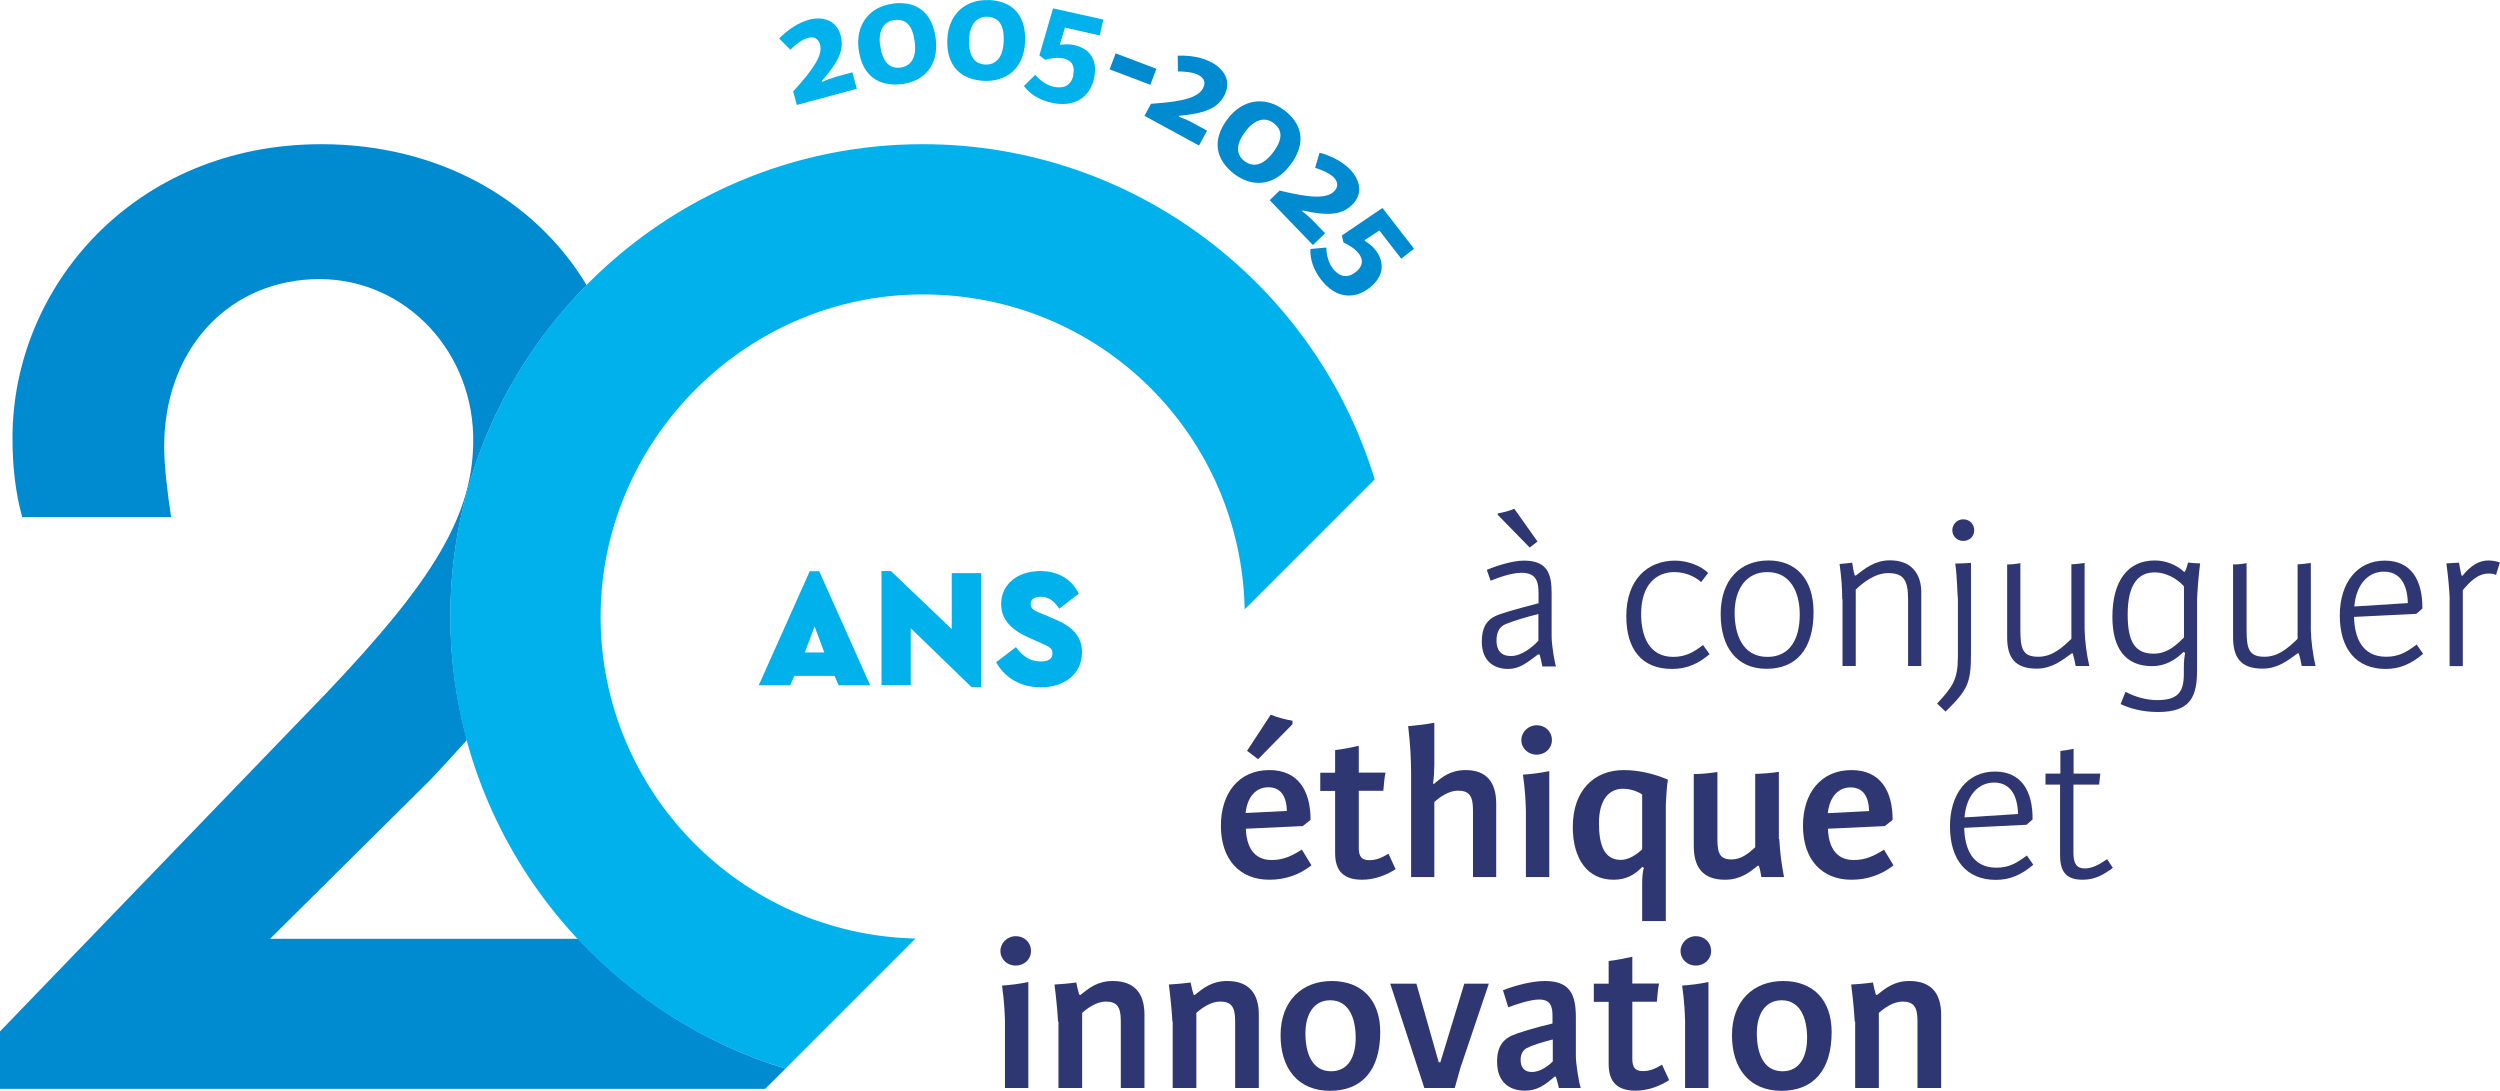 <?xml version="1.0" encoding="UTF-8"?>
<svg id="uuid-490ad381-c850-416e-bff6-c8f0d7baa0b9" data-name="Calque 1" xmlns="http://www.w3.org/2000/svg" viewBox="0 0 170.08 74.2">
  <g>
    <path d="m104.65,44.51c-.78.59-1.28,1-2.05,1-.86,0-1.79-.44-1.79-1.87,0-1.01.39-1.46.87-1.7.39-.21,1.36-.47,2.99-.9v-.62c0-.8-.11-1.45-1.15-1.45-.74,0-1.64.35-2.11.54l-.26-.74c.72-.3,1.76-.63,2.53-.63,1.61,0,1.88.92,1.88,2.22v2.91c0,.69.23,1.91.3,2.07h-.93c-.06-.32-.11-.53-.18-.8l-.11-.02Zm.01-2.74c-.89.23-1.61.44-2.23.69-.41.17-.62.53-.62,1.13s.27,1.04.98,1.04,1.43-.57,1.87-1.04v-1.82Zm-2.76-6.84c.32-.06.8-.17,1.12-.32l1.58,2.23-.53.41-2.17-2.22v-.11Z" style="fill: #2f3772; stroke-width: 0px;"/>
    <path d="m116.3,44.51c-.71.6-1.48,1-2.55,1-2.08,0-3.11-1.36-3.11-3.59,0-2.46,1.42-3.78,3.32-3.78.84,0,1.76.35,2.25.84l-.48.62c-.24-.23-.9-.68-1.82-.68-1.19,0-2.26.81-2.26,2.85,0,1.42.48,2.92,2.19,2.92.89,0,1.46-.38,2.02-.81l.45.63Z" style="fill: #2f3772; stroke-width: 0px;"/>
    <path d="m117.06,41.78c0-2.32,1.31-3.65,3.26-3.65,1.82,0,3.06,1.22,3.06,3.51,0,2.5-1.16,3.86-3.2,3.86s-3.12-1.49-3.12-3.72Zm5.38.02c0-1.45-.59-2.88-2.2-2.88-1.46,0-2.23,1.18-2.23,2.77,0,1.42.51,3,2.23,3,1.54,0,2.2-1.22,2.2-2.89Z" style="fill: #2f3772; stroke-width: 0px;"/>
    <path d="m125.33,40.77c0-.71-.05-1.45-.18-2.4.36-.03.59-.06.86-.09.03.26.08.56.17.87h.08c.65-.5,1.3-1.03,2.32-1.03,1.39,0,2.13.84,2.13,2.2v4.99h-.9v-4.54c0-1.3-.3-1.78-1.36-1.78-.9,0-1.72.66-2.2,1.12v5.2h-.9v-4.55Z" style="fill: #2f3772; stroke-width: 0px;"/>
    <path d="m131.78,47.87c1.06-1.15,1.42-1.63,1.42-3.2v-3.89c-.05-.56-.05-1.49-.18-2.44.24-.01.68-.01,1.07-.05v6.18c0,2.02-.23,2.47-1.73,3.94l-.57-.54Zm1.78-12.54c.47,0,.75.36.75.75s-.3.72-.75.72c-.42,0-.74-.33-.74-.72s.3-.75.74-.75Z" style="fill: #2f3772; stroke-width: 0px;"/>
    <path d="m136.55,38.4c.33,0,.6-.03.9-.09v4.52c0,1.31.15,1.85,1.22,1.85.96,0,1.64-.63,2.25-1.22v-5.07c.36-.01.56-.05.9-.09v4.54c.02.8.14,1.69.32,2.47h-.93c-.06-.35-.12-.6-.2-.86h-.07c-.65.48-1.36,1.04-2.38,1.04-1.51,0-2.01-.78-2.01-2.14v-4.96Z" style="fill: #2f3772; stroke-width: 0px;"/>
    <path d="m144.61,47.07c.63.33,1.39.56,2.14.56,1.37,0,1.82-.5,1.82-1.76v-.42c0-.51.05-.84.09-1.04l-.12-.05c-.57.56-1.25.96-2.13.96-1.81,0-2.7-1.21-2.7-3.35,0-2.47,1.06-3.84,2.88-3.84.72,0,1.45.27,1.99.77h.06c.09-.17.2-.51.21-.63.27.03.53.06.83.06-.12.9-.18,1.84-.21,2.46v4.79c0,1.78-.41,2.86-2.65,2.86-1.04,0-1.9-.23-2.55-.54l.33-.83Zm3.97-7.18c-.51-.57-1.27-.95-1.99-.95-1.07,0-1.84.74-1.84,2.86,0,1.87.5,2.67,1.76,2.67.92,0,1.49-.53,2.07-1.1v-3.48Z" style="fill: #2f3772; stroke-width: 0px;"/>
    <path d="m151.94,38.4c.33,0,.6-.03.9-.09v4.52c0,1.31.15,1.85,1.22,1.85.96,0,1.64-.63,2.25-1.22v-5.07c.36-.01.56-.05.9-.09v4.54c.02.8.14,1.69.32,2.47h-.94c-.06-.35-.12-.6-.2-.86h-.08c-.65.48-1.36,1.04-2.38,1.04-1.51,0-2.01-.78-2.01-2.14v-4.96Z" style="fill: #2f3772; stroke-width: 0px;"/>
    <path d="m164.85,44.48c-.83.71-1.63,1.03-2.55,1.03-1.98,0-3.12-1.33-3.12-3.65,0-2.14,1.13-3.72,3.06-3.72,1.78,0,2.58,1.31,2.56,3.26l-.41.36-4.24.21c.03,1.34.5,2.71,2.19,2.71.87,0,1.4-.33,2.07-.83l.44.63Zm-1.04-3.45c-.03-1.28-.53-2.14-1.63-2.14s-1.9.92-2.01,2.37l3.63-.23Z" style="fill: #2f3772; stroke-width: 0px;"/>
    <path d="m166.66,40.77c-.03-.6-.09-1.49-.23-2.44.36-.03.54-.03.86-.05.05.23.09.59.18.89h.06c.57-.72,1.15-1.04,1.76-1.04.33,0,.63.08.78.14l-.26.84c-.18-.08-.36-.09-.51-.09-.75,0-1.31.6-1.75,1.13v5.17h-.9v-4.55Z" style="fill: #2f3772; stroke-width: 0px;"/>
    <path d="m86.5,58.51c.83,0,1.42-.3,2.07-.71l.65,1.07c-.83.66-1.82.98-2.86.98-2.01,0-3.3-1.36-3.3-3.68,0-2.2,1.21-3.78,3.3-3.78,1.95,0,2.8,1.39,2.8,3.39l-.53.42-3.87.18c.03,1.13.48,2.13,1.75,2.13Zm-1.75-3.2l2.8-.14c-.03-1-.41-1.61-1.27-1.61s-1.43.69-1.54,1.75Zm.84-3.66l2.34-2.38v-.24c-.41-.06-1.1-.24-1.48-.41l-1.61,2.46.75.57Z" style="fill: #2f3772; stroke-width: 0px;"/>
    <path d="m94.95,59.13c-.6.38-1.39.72-2.28.72-1.24,0-1.84-.57-1.84-1.82v-4.22h-1.01v-1.24h1.01v-1.54c.53-.06,1.06-.17,1.61-.29v1.82h1.82c-.08.32-.12.95-.15,1.24h-1.67v3.89c0,.6.21.83.72.83.45,0,.83-.15,1.3-.44l.48,1.04Z" style="fill: #2f3772; stroke-width: 0px;"/>
    <path d="m97.55,53.34c.54-.47,1.13-.95,2.16-.95,1.46,0,2.08.87,2.08,2.29v4.99h-1.58v-4.57c0-.96-.27-1.31-1.02-1.31-.63,0-1.24.44-1.61.77v5.11h-1.58v-7.01c0-.89-.05-2.01-.2-3.26.59-.05,1.15-.11,1.78-.23v2.89c0,.33-.03.87-.09,1.25.03,0,.05.02.08.02Z" style="fill: #2f3772; stroke-width: 0px;"/>
    <path d="m104.54,49.34c.59,0,1.04.42,1.04,1.01,0,.56-.45.99-1.04.99s-1.04-.44-1.04-.99.47-1.01,1.04-1.01Zm.87,10.33h-1.6v-4.54c-.02-.66-.05-1.34-.2-2.43.5-.03,1.18-.11,1.79-.24v7.21Z" style="fill: #2f3772; stroke-width: 0px;"/>
    <path d="m113.47,53.04c-.08.48-.11,1.15-.14,1.69v7.93h-1.61v-2.5c0-.48.03-.87.12-1.12l-.12-.06c-.5.53-1.09.87-1.95.87-1.78,0-2.77-1.43-2.77-3.59,0-2.47,1.43-3.87,3.47-3.87,1.04,0,2.08.26,3,.65Zm-1.75,1.01c-.3-.21-.81-.39-1.31-.39-.94,0-1.63.74-1.63,2.34,0,1.49.36,2.5,1.49,2.5.53,0,1.06-.35,1.45-.72v-3.72Z" style="fill: #2f3772; stroke-width: 0px;"/>
    <path d="m121.05,57.09c.03.71.14,1.66.32,2.58h-1.54c-.05-.29-.08-.48-.17-.77h-.08c-.54.44-1.18.95-2.22.95-1.54,0-2.13-.87-2.13-2.31v-4.88c.56,0,1.07-.06,1.61-.14v4.61c0,.96.2,1.34.96,1.34.66,0,1.16-.41,1.61-.83v-4.99c.56-.02,1.12-.06,1.61-.14v4.57Z" style="fill: #2f3772; stroke-width: 0px;"/>
    <path d="m128.17,57.8l.65,1.07c-.83.66-1.82.98-2.86.98-2.01,0-3.3-1.36-3.3-3.68,0-2.2,1.21-3.78,3.3-3.78,1.95,0,2.8,1.39,2.8,3.39l-.53.42-3.87.18c.03,1.13.48,2.13,1.75,2.13.83,0,1.42-.3,2.07-.71Zm-1.01-2.62c-.03-1-.41-1.61-1.27-1.61s-1.43.69-1.54,1.75l2.8-.14Z" style="fill: #2f3772; stroke-width: 0px;"/>
    <path d="m138.33,58.83c-.83.71-1.63,1.03-2.55,1.03-1.97,0-3.12-1.33-3.12-3.65,0-2.14,1.13-3.72,3.06-3.72,1.78,0,2.58,1.31,2.56,3.26l-.41.36-4.24.21c.03,1.34.5,2.71,2.19,2.71.87,0,1.4-.33,2.07-.83l.44.63Zm-1.04-3.45c-.03-1.28-.53-2.14-1.63-2.14s-1.9.92-2.01,2.37l3.63-.23Z" style="fill: #2f3772; stroke-width: 0px;"/>
    <path d="m140.17,53.38h-1.01v-.75h1.01v-1.54c.3-.03.62-.09.9-.15v1.69h1.82c-.03.17-.06.57-.08.75h-1.75v4.64c0,.71.2,1.06.78,1.06.48,0,.95-.24,1.51-.63l.39.59c-.6.45-1.19.81-2.05.81-1.09,0-1.54-.51-1.54-1.66v-4.81Z" style="fill: #2f3772; stroke-width: 0px;"/>
    <path d="m69.1,63.69c.59,0,1.04.42,1.04,1.01,0,.56-.45.99-1.04.99s-1.04-.44-1.04-.99.47-1.01,1.04-1.01Zm.87,10.33h-1.6v-4.54c-.02-.66-.05-1.34-.2-2.43.5-.03,1.18-.11,1.79-.24v7.21Z" style="fill: #2f3772; stroke-width: 0px;"/>
    <path d="m71.98,69.5c-.03-.59-.11-1.49-.24-2.52.45-.03.89-.06,1.48-.14.05.29.12.54.2.83l.08.02c.56-.45,1.16-.95,2.2-.95,1.51,0,2.16.87,2.16,2.29v4.99h-1.61v-4.57c0-.96-.27-1.31-1.02-1.31-.63,0-1.24.44-1.61.77v5.11h-1.61v-4.52Z" style="fill: #2f3772; stroke-width: 0px;"/>
    <path d="m79.76,69.5c-.03-.59-.11-1.49-.24-2.52.45-.03.89-.06,1.48-.14.05.29.12.54.2.83l.08.02c.56-.45,1.16-.95,2.2-.95,1.51,0,2.16.87,2.16,2.29v4.99h-1.61v-4.57c0-.96-.27-1.31-1.03-1.31-.63,0-1.24.44-1.61.77v5.11h-1.61v-4.52Z" style="fill: #2f3772; stroke-width: 0px;"/>
    <path d="m87.12,70.43c0-2.34,1.46-3.69,3.48-3.69s3.3,1.27,3.3,3.47c0,2.61-1.25,4-3.42,4s-3.36-1.52-3.36-3.77Zm5.11.17c0-1.36-.48-2.55-1.73-2.55-1.12,0-1.69.95-1.69,2.25s.42,2.58,1.75,2.58c1.18,0,1.67-1.01,1.67-2.28Z" style="fill: #2f3772; stroke-width: 0px;"/>
    <path d="m96.36,66.92l1.52,5.35h.11l1.63-5.35h1.67l-1.94,5.74-.38,1.36h-2.07l-2.32-7.1h1.78Z" style="fill: #2f3772; stroke-width: 0px;"/>
    <path d="m106.05,74.02c-.03-.2-.14-.57-.2-.77h-.09c-.63.54-1.16.95-2.01.95-.95,0-1.9-.47-1.9-1.98,0-1.12.51-1.55,1.03-1.78.42-.18,1.43-.5,2.74-.81v-.51c0-.63-.12-1.12-.9-1.12-.63,0-1.58.33-2.11.53l-.36-1.16c.83-.33,1.99-.63,2.85-.63,1.7,0,2.11.9,2.11,2.47v2.65c0,.5.2,1.75.33,2.16h-1.49Zm-.42-3.3c-.81.21-1.37.38-1.79.6-.27.15-.39.47-.39.77,0,.54.26.84.77.84.54,0,1.1-.39,1.42-.72v-1.49Z" style="fill: #2f3772; stroke-width: 0px;"/>
    <path d="m113.56,73.48c-.6.38-1.39.72-2.28.72-1.24,0-1.84-.57-1.84-1.82v-4.22h-1.01v-1.24h1.01v-1.54c.53-.06,1.06-.17,1.61-.29v1.82h1.82c-.08.32-.12.95-.15,1.24h-1.67v3.89c0,.6.21.83.72.83.45,0,.83-.15,1.3-.44l.48,1.04Z" style="fill: #2f3772; stroke-width: 0px;"/>
    <path d="m115.37,63.69c.59,0,1.04.42,1.04,1.01,0,.56-.45.99-1.04.99s-1.04-.44-1.04-.99.47-1.01,1.04-1.01Zm.87,10.33h-1.6v-4.54c-.02-.66-.05-1.34-.2-2.43.5-.03,1.18-.11,1.79-.24v7.21Z" style="fill: #2f3772; stroke-width: 0px;"/>
    <path d="m117.83,70.43c0-2.34,1.46-3.69,3.48-3.69s3.3,1.27,3.3,3.47c0,2.61-1.25,4-3.42,4s-3.36-1.52-3.36-3.77Zm5.11.17c0-1.36-.48-2.55-1.73-2.55-1.12,0-1.69.95-1.69,2.25s.42,2.58,1.75,2.58c1.18,0,1.67-1.01,1.67-2.28Z" style="fill: #2f3772; stroke-width: 0px;"/>
    <path d="m126.18,69.5c-.03-.59-.11-1.49-.24-2.52.45-.03.89-.06,1.48-.14.05.29.12.54.2.83l.08.02c.56-.45,1.16-.95,2.2-.95,1.51,0,2.16.87,2.16,2.29v4.99h-1.61v-4.57c0-.96-.27-1.31-1.02-1.31-.63,0-1.24.44-1.61.77v5.11h-1.61v-4.52Z" style="fill: #2f3772; stroke-width: 0px;"/>
  </g>
  <path d="m56.78,45.98h-2.74l-.28.64h-2.14l3.47-7.76h.64l3.47,7.76h-2.14l-.28-.64Zm-1.36-3.36l-.67,1.77h1.33l-.66-1.77Z" style="fill: #00b1eb; stroke-width: 0px;"/>
  <path d="m66.74,38.99v7.76h-.64l-4.14-4.01v3.87h-1.99v-7.76h.64l4.14,3.95v-3.81h1.99Z" style="fill: #00b1eb; stroke-width: 0px;"/>
  <path d="m69.11,44.02c.45.6.92.98,1.7.98.52,0,.79-.18.79-.55,0-.33-.17-.44-.77-.7l-.79-.35c-1.26-.55-1.93-1.27-1.93-2.3,0-1.35,1.11-2.25,2.67-2.25,1.26,0,2.15.6,2.61,1.54l-1.33,1.02c-.37-.55-.72-.81-1.26-.81-.42,0-.68.16-.68.49,0,.28.16.43.66.62l.88.37c1.33.55,1.95,1.22,1.95,2.3,0,1.48-1.21,2.38-2.8,2.38-1.37,0-2.48-.66-3.04-1.71l1.34-1.02Z" style="fill: #00b1eb; stroke-width: 0px;"/>
  <path d="m53.44,72.7c-5.46-1.66-10.3-4.76-14.11-8.83h-20.96l10.98-10.89c.85-.91,1.65-1.78,2.42-2.64-.73-2.68-1.13-5.49-1.13-8.39,0-8.78,3.54-16.75,9.27-22.55-3.48-5.8-10.05-9.59-18.04-9.59C9.09,9.81.85,19.56.85,29.78c0,1.89.19,3.69.66,5.4h10.13c-.28-1.89-.47-3.5-.47-4.83,0-6.23,3.99-11.04,10-11.35,6.04-.31,10.86,4.56,11.02,10.6.14,5.46-2.87,10.04-9.94,17.5L0,70.17v3.91h52.05" style="fill: #008acf; stroke-width: 0px;"/>
  <path d="m53.96,6.22c1.43-1.56,2.02-2.49,1.83-3.19-.12-.44-.45-.56-.83-.45-.41.11-.86.47-1.19.8l-.76-.76c.58-.61,1.32-1.08,2-1.27.99-.27,1.9.04,2.18,1.06.26.95-.12,1.78-1.29,3.11l.04.05c.25-.12.63-.26.94-.35l1.11-.3.3,1.12-4.08,1.1-.25-.92Z" style="fill: #00b1eb; stroke-width: 0px;"/>
  <path d="m60.76.24c1.85-.22,2.72.88,2.9,2.4.23,1.88-.87,2.91-2.31,3.08-1.53.19-2.71-.53-2.94-2.4-.2-1.64.74-2.88,2.35-3.07Zm-.88,2.83c.12,1.01.56,1.63,1.36,1.53.71-.09,1.13-.64.99-1.74-.14-1.14-.6-1.59-1.37-1.5-.69.08-1.12.65-.99,1.7Z" style="fill: #00b1eb; stroke-width: 0px;"/>
  <path d="m67.28,0c1.86.09,2.53,1.32,2.46,2.85-.09,1.89-1.35,2.72-2.8,2.65-1.54-.08-2.58-.97-2.49-2.86.08-1.65,1.22-2.71,2.83-2.63Zm-1.35,2.65c-.05,1.02.28,1.7,1.08,1.74.71.04,1.22-.44,1.27-1.54.06-1.14-.33-1.67-1.09-1.71-.69-.03-1.21.45-1.26,1.51Z" style="fill: #00b1eb; stroke-width: 0px;"/>
  <path d="m73.01,5.09c.15-.66-.15-1-.65-1.11-.44-.1-.9-.01-1.26.09l-.39-.3.93-3.2,3.42.76-.24,1.08-2.37-.53-.34,1.13.04.04c.3-.05.63-.05.94.02,1.05.23,1.62,1.02,1.34,2.26-.28,1.27-1.31,2.01-2.89,1.66-.77-.17-1.46-.56-1.88-1.14l.77-.76c.17.22.67.68,1.23.81.59.13,1.19.02,1.37-.8Z" style="fill: #00b1eb; stroke-width: 0px;"/>
  <path d="m75.9,3.63l2.77,1.05-.41,1.09-2.77-1.05.41-1.09Z" style="fill: #008acf; stroke-width: 0px;"/>
  <path d="m78.32,7.06c2.11-.14,3.18-.41,3.52-1.05.22-.4.06-.71-.29-.9-.38-.2-.95-.25-1.41-.25l-.02-1.07c.84-.04,1.7.12,2.32.46.9.49,1.35,1.34.84,2.27-.47.86-1.32,1.2-3.08,1.36v.06c.26.09.62.24.91.4l1.01.55-.55,1.01-3.71-2.02.45-.83Z" style="fill: #008acf; stroke-width: 0px;"/>
  <path d="m87.38,7.5c1.47,1.14,1.32,2.53.38,3.75-1.16,1.5-2.66,1.46-3.81.57-1.22-.94-1.56-2.28-.4-3.77,1.01-1.31,2.55-1.53,3.83-.54Zm-2.62,1.4c-.63.81-.75,1.55-.11,2.05.57.44,1.25.34,1.93-.54.7-.91.69-1.56.08-2.03-.55-.42-1.25-.32-1.9.52Z" style="fill: #008acf; stroke-width: 0px;"/>
  <path d="m87.07,12.97c2.06.5,3.16.56,3.68.06.33-.32.27-.66,0-.95-.3-.31-.83-.52-1.28-.66l.3-1.03c.81.21,1.59.63,2.08,1.14.71.74.89,1.69.12,2.42-.71.68-1.62.75-3.35.37l-.03.06c.23.16.53.42.76.66l.8.83-.83.8-2.94-3.05.68-.66Z" style="fill: #008acf; stroke-width: 0px;"/>
  <path d="m92.23,18.51c.53-.41.52-.86.2-1.27-.28-.36-.68-.58-1.03-.74l-.11-.48,2.76-1.87,2.15,2.77-.87.68-1.49-1.92-.99.65v.06c.27.16.52.36.72.61.66.85.59,1.82-.41,2.59-1.03.8-2.29.72-3.29-.57-.48-.62-.76-1.36-.72-2.08l1.08-.1c0,.28.08.95.43,1.41.37.48.9.78,1.57.26Z" style="fill: #008acf; stroke-width: 0px;"/>
  <path d="m62.28,63.85c-11.86-.27-21.42-9.99-21.42-21.9s9.83-21.92,21.92-21.92,21.64,9.56,21.9,21.42l8.84-8.84c-4.01-13.18-16.28-22.8-30.75-22.8-17.72,0-32.14,14.42-32.14,32.14,0,14.47,9.62,26.74,22.8,30.75l8.84-8.84Z" style="fill: #00b1eb; stroke-width: 0px;"/>
</svg>
